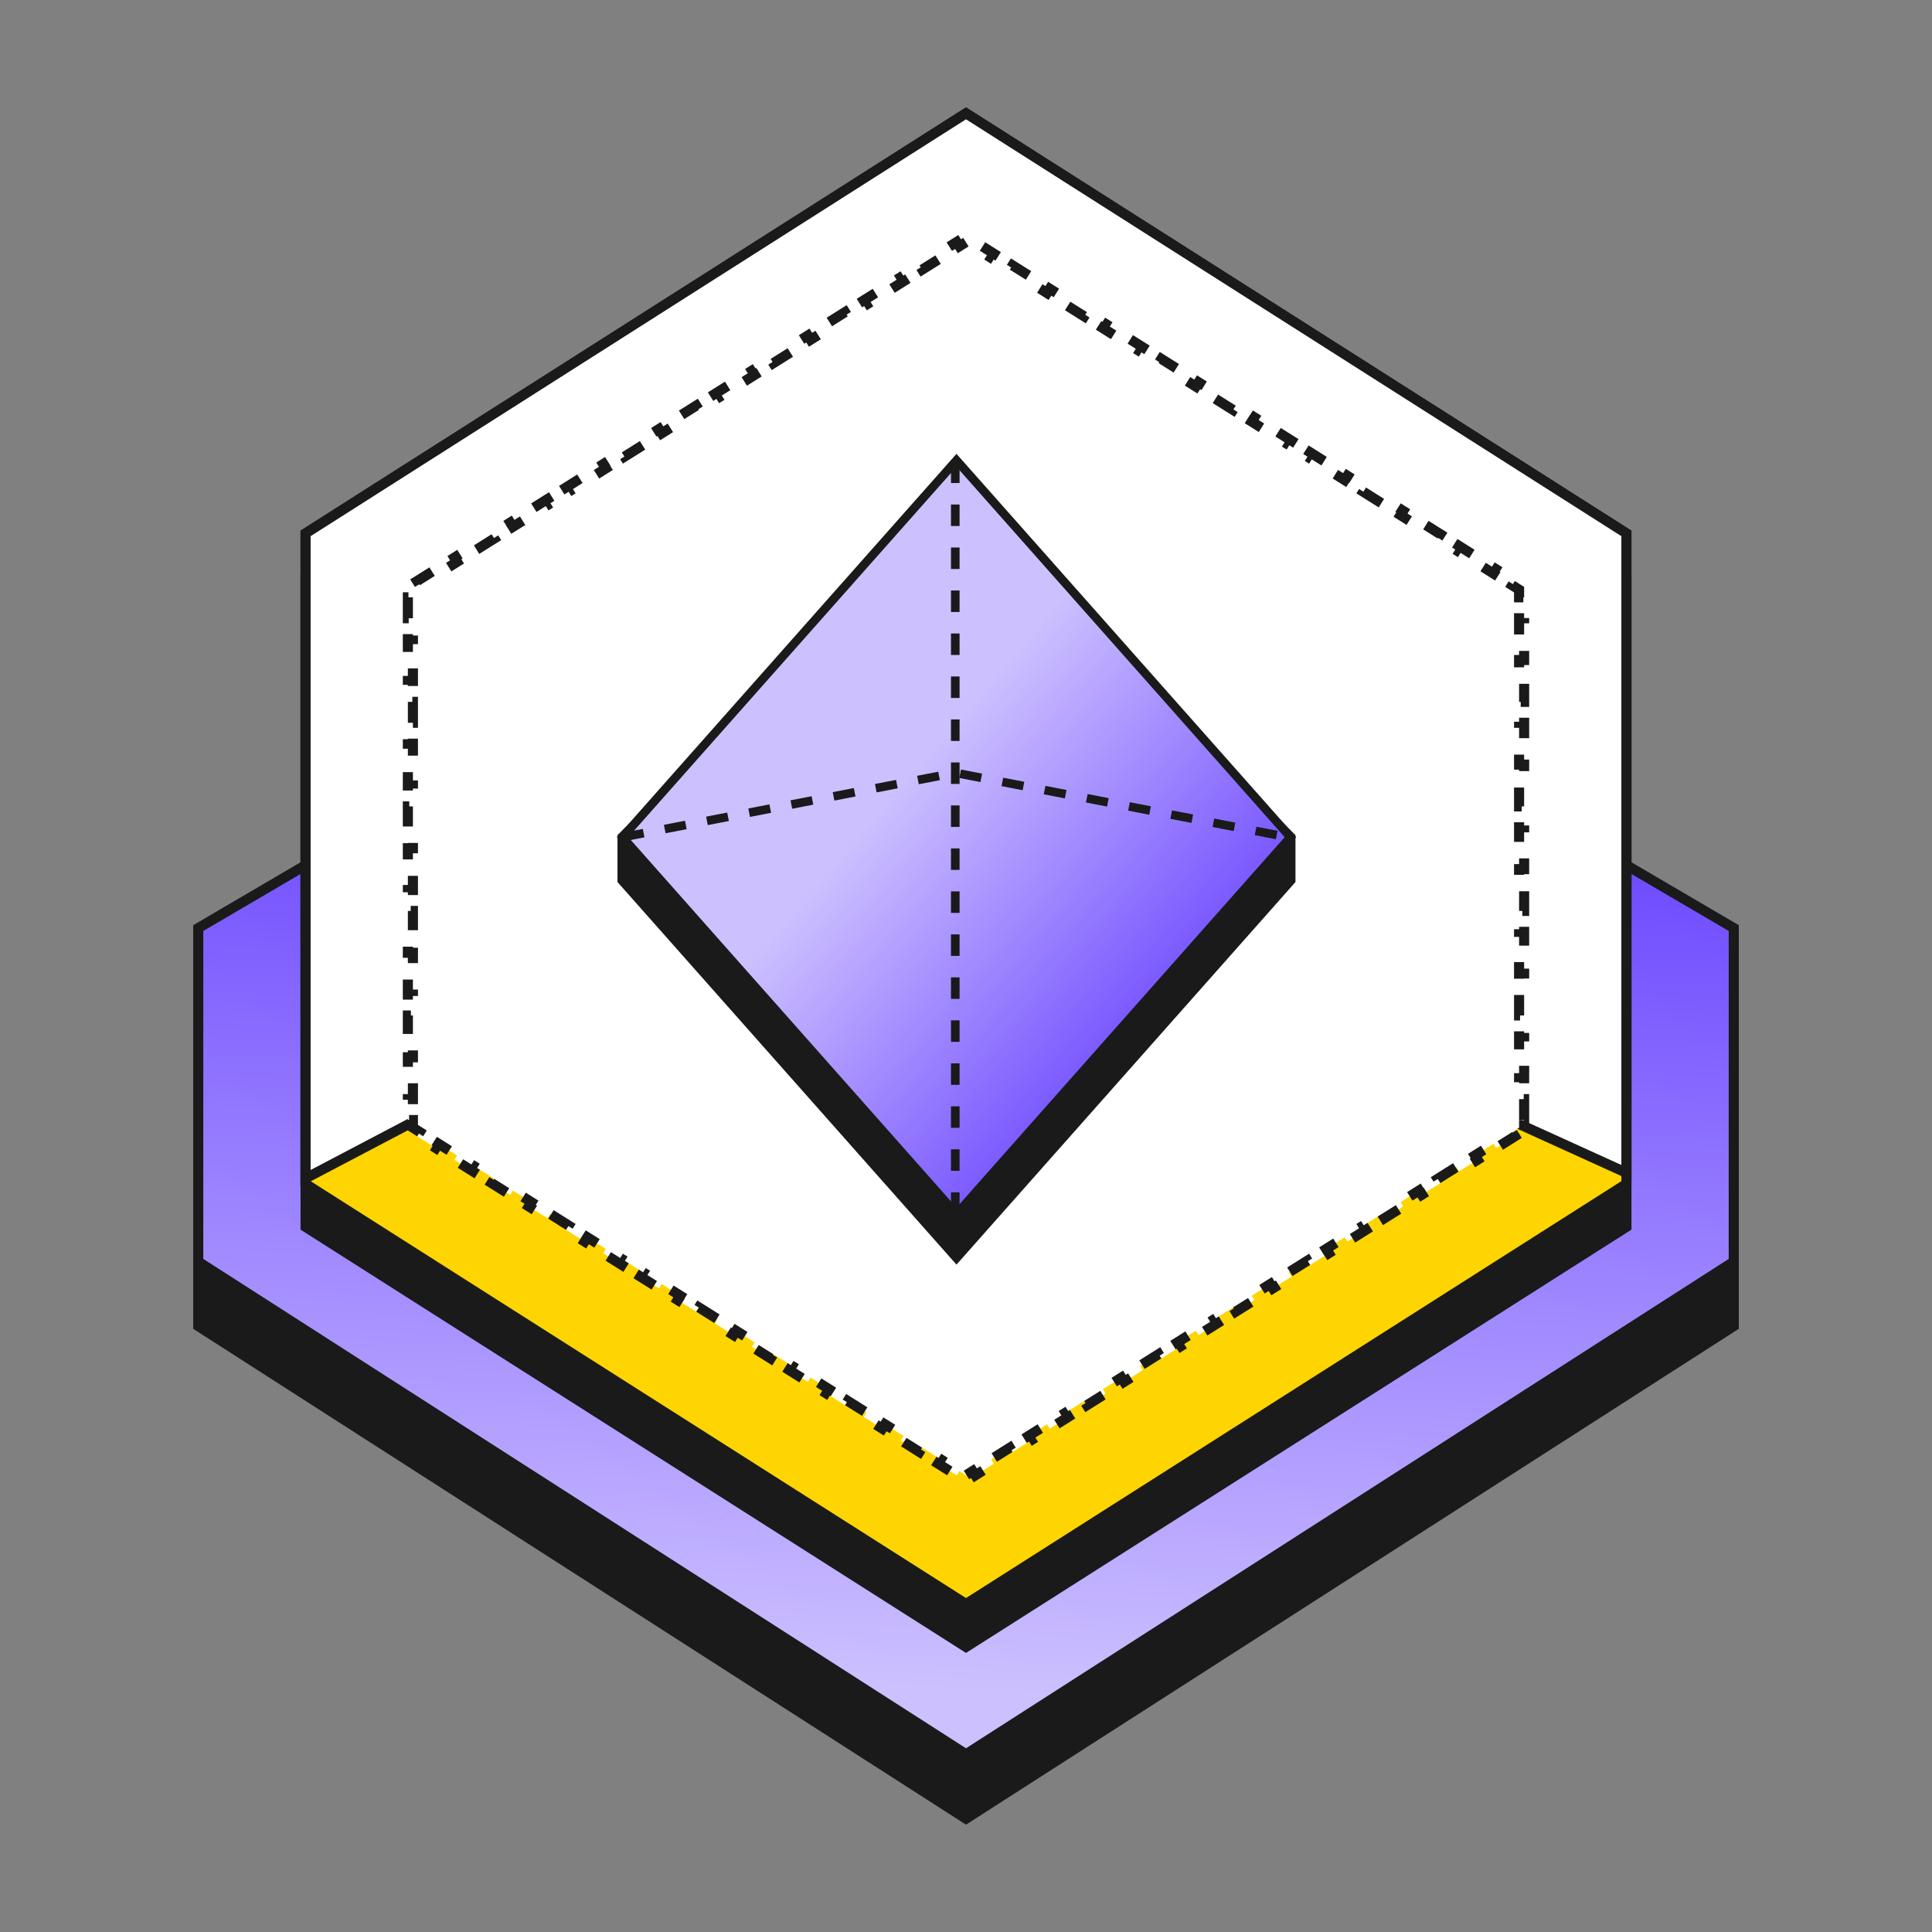 <svg width="80" height="80" viewBox="0 0 80 80" fill="none" xmlns="http://www.w3.org/2000/svg">
<rect x="0" y="0" width="80" height="80" fill="#808080" stroke="none"/>
<path d="M8.209 54.909V41.096L40 22.465L71.791 41.096V54.909L40 75.307L8.209 54.909Z" fill="#1A1A1A" stroke="#1A1A1A" stroke-width="0.418"/>
<path d="M8.209 52.243V38.43L40 19.798L71.791 38.43V52.243L40 72.641L8.209 52.243Z" fill="url(#paint0_linear_9882_18493)" stroke="#1A1A1A" stroke-width="0.418"/>
<path d="M12.653 50.802V23.864L40 6.47L67.346 23.864V50.802L40 68.197L12.653 50.802Z" fill="#1A1A1A" stroke="#1A1A1A" stroke-width="0.418"/>
<path d="M12.653 49.024V22.087L40 4.692L67.346 22.087V49.024L40 66.419L12.653 49.024Z" fill="#FED500" stroke="#1A1A1A" stroke-width="0.418"/>
<path d="M67.346 22.087V48.564L57.864 44.254L57.824 44.236L57.78 44.235L22.225 43.791L22.172 43.79L22.125 43.815L12.653 48.793V22.087L40 4.692L67.346 22.087Z" fill="white" stroke="#1A1A1A" stroke-width="0.418"/>
<path d="M16.889 25.599V24.733H17.098V24.416L17.385 24.235L17.274 24.058L18.044 23.574L18.156 23.751L18.926 23.267L18.815 23.09L19.585 22.606L19.697 22.783L20.467 22.299L20.356 22.122L21.126 21.638L21.237 21.815L22.008 21.331L21.896 21.154L22.667 20.67L22.778 20.847L23.548 20.363L23.437 20.186L24.207 19.702L24.319 19.879L25.089 19.395L24.978 19.218L25.748 18.733L25.859 18.91L26.63 18.426L26.518 18.249L27.289 17.765L27.4 17.942L28.171 17.458L28.059 17.281L28.83 16.797L28.941 16.974L29.711 16.49L29.6 16.313L30.37 15.829L30.482 16.006L31.252 15.522L31.141 15.345L31.911 14.861L32.022 15.038L32.793 14.554L32.681 14.377L33.452 13.893L33.563 14.07L34.334 13.586L34.222 13.409L34.993 12.924L35.104 13.101L35.874 12.617L35.763 12.44L36.533 11.956L36.645 12.133L37.415 11.649L37.304 11.472L38.074 10.988L38.185 11.165L38.956 10.681L38.844 10.504L39.615 10.02L39.726 10.197L40 10.025L40.274 10.197L40.385 10.02L41.156 10.504L41.044 10.681L41.815 11.165L41.926 10.988L42.696 11.472L42.585 11.649L43.355 12.133L43.467 11.956L44.237 12.44L44.126 12.617L44.896 13.101L45.007 12.924L45.778 13.409L45.666 13.586L46.437 14.07L46.548 13.893L47.319 14.377L47.207 14.554L47.978 15.038L48.089 14.861L48.859 15.345L48.748 15.522L49.518 16.006L49.63 15.829L50.4 16.313L50.289 16.49L51.059 16.974L51.17 16.797L51.941 17.281L51.83 17.458L52.6 17.942L52.711 17.765L53.481 18.249L53.37 18.426L54.141 18.91L54.252 18.733L55.022 19.218L54.911 19.395L55.681 19.879L55.793 19.702L56.563 20.186L56.452 20.363L57.222 20.847L57.333 20.67L58.104 21.154L57.992 21.331L58.763 21.815L58.874 21.638L59.645 22.122L59.533 22.299L60.304 22.783L60.415 22.606L61.185 23.09L61.074 23.267L61.844 23.751L61.956 23.574L62.726 24.058L62.615 24.235L62.902 24.416V24.733H63.111V25.599H62.902V26.465H63.111V27.331H62.902V28.197H63.111V29.062H62.902V29.928H63.111V30.794H62.902V31.66H63.111V32.525H62.902V33.391H63.111V34.257H62.902V35.123H63.111V35.989H62.902V36.854H63.111V37.72H62.902V38.586H63.111V39.452H62.902V40.317H63.111V41.183H62.902V42.049H63.111V42.915H62.902V43.781H63.111V44.646H62.902V45.512H63.111V46.378H62.902V46.695L62.615 46.876L62.726 47.053L61.956 47.537L61.844 47.36L61.074 47.844L61.185 48.021L60.415 48.505L60.304 48.328L59.533 48.812L59.645 48.989L58.874 49.473L58.763 49.296L57.992 49.78L58.104 49.957L57.333 50.441L57.222 50.264L56.452 50.748L56.563 50.925L55.793 51.41L55.681 51.233L54.911 51.717L55.022 51.894L54.252 52.378L54.141 52.201L53.37 52.685L53.481 52.862L52.711 53.346L52.6 53.169L51.83 53.653L51.941 53.83L51.17 54.314L51.059 54.137L50.289 54.621L50.4 54.798L49.63 55.282L49.518 55.105L48.748 55.589L48.859 55.766L48.089 56.25L47.978 56.073L47.207 56.557L47.319 56.734L46.548 57.219L46.437 57.042L45.666 57.526L45.778 57.703L45.007 58.187L44.896 58.01L44.126 58.494L44.237 58.671L43.467 59.155L43.355 58.978L42.585 59.462L42.696 59.639L41.926 60.123L41.815 59.946L41.044 60.43L41.156 60.607L40.385 61.091L40.274 60.914L40 61.086L39.726 60.914L39.615 61.091L38.844 60.607L38.956 60.43L38.185 59.946L38.074 60.123L37.304 59.639L37.415 59.462L36.645 58.978L36.533 59.155L35.763 58.671L35.874 58.494L35.104 58.01L34.993 58.187L34.222 57.703L34.334 57.526L33.563 57.042L33.452 57.219L32.681 56.734L32.793 56.557L32.022 56.073L31.911 56.25L31.141 55.766L31.252 55.589L30.482 55.105L30.37 55.282L29.6 54.798L29.711 54.621L28.941 54.137L28.83 54.314L28.059 53.83L28.171 53.653L27.4 53.169L27.289 53.346L26.518 52.862L26.63 52.685L25.859 52.201L25.748 52.378L24.978 51.894L25.089 51.717L24.319 51.233L24.207 51.41L23.437 50.925L23.548 50.748L22.778 50.264L22.667 50.441L21.896 49.957L22.008 49.78L21.237 49.296L21.126 49.473L20.356 48.989L20.467 48.812L19.697 48.328L19.585 48.505L18.815 48.021L18.926 47.844L18.156 47.36L18.044 47.537L17.274 47.053L17.385 46.876L17.098 46.695V46.378H16.889V45.512H17.098V44.646H16.889V43.781H17.098V42.915H16.889V42.049H17.098V41.183H16.889V40.317H17.098V39.452H16.889V38.586H17.098V37.72H16.889V36.854H17.098V35.989H16.889V35.123H17.098V34.257H16.889V33.391H17.098V32.525H16.889V31.66H17.098V30.794H16.889V29.928H17.098V29.062H16.889V28.197H17.098V27.331H16.889V26.465H17.098V25.599H16.889Z" fill="white" stroke="#1A1A1A" stroke-width="0.418" stroke-dasharray="0.89 0.89"/>
<path d="M25.778 36.444L25.778 34.667L39.606 20.839L53.434 34.667V36.444L39.606 52.05L25.778 36.444Z" fill="#1A1A1A" stroke="#1A1A1A" stroke-width="0.418"/>
<path d="M25.778 34.666L39.606 19.061L53.434 34.666L39.606 50.272L25.778 34.666Z" fill="url(#paint1_linear_9882_18493)" stroke="#1A1A1A" stroke-width="0.356"/>
<path d="M39.556 19.111V50.222" stroke="#1A1A1A" stroke-width="0.356" stroke-dasharray="0.89 0.89"/>
<path d="M25.778 34.667L39.556 32L53.333 34.667" stroke="#1A1A1A" stroke-width="0.356" stroke-dasharray="0.89 0.89"/>
<defs>
<linearGradient id="paint0_linear_9882_18493" x1="62.43" y1="24.54" x2="59.77" y2="71.146" gradientUnits="userSpaceOnUse">
<stop stop-color="#5227FF"/>
<stop offset="1" stop-color="#CDC0FF"/>
</linearGradient>
<linearGradient id="paint1_linear_9882_18493" x1="45.333" y1="54.222" x2="29.961" y2="41.04" gradientUnits="userSpaceOnUse">
<stop stop-color="#5227FF"/>
<stop offset="1" stop-color="#CDC0FF"/>
</linearGradient>
</defs>
</svg>

